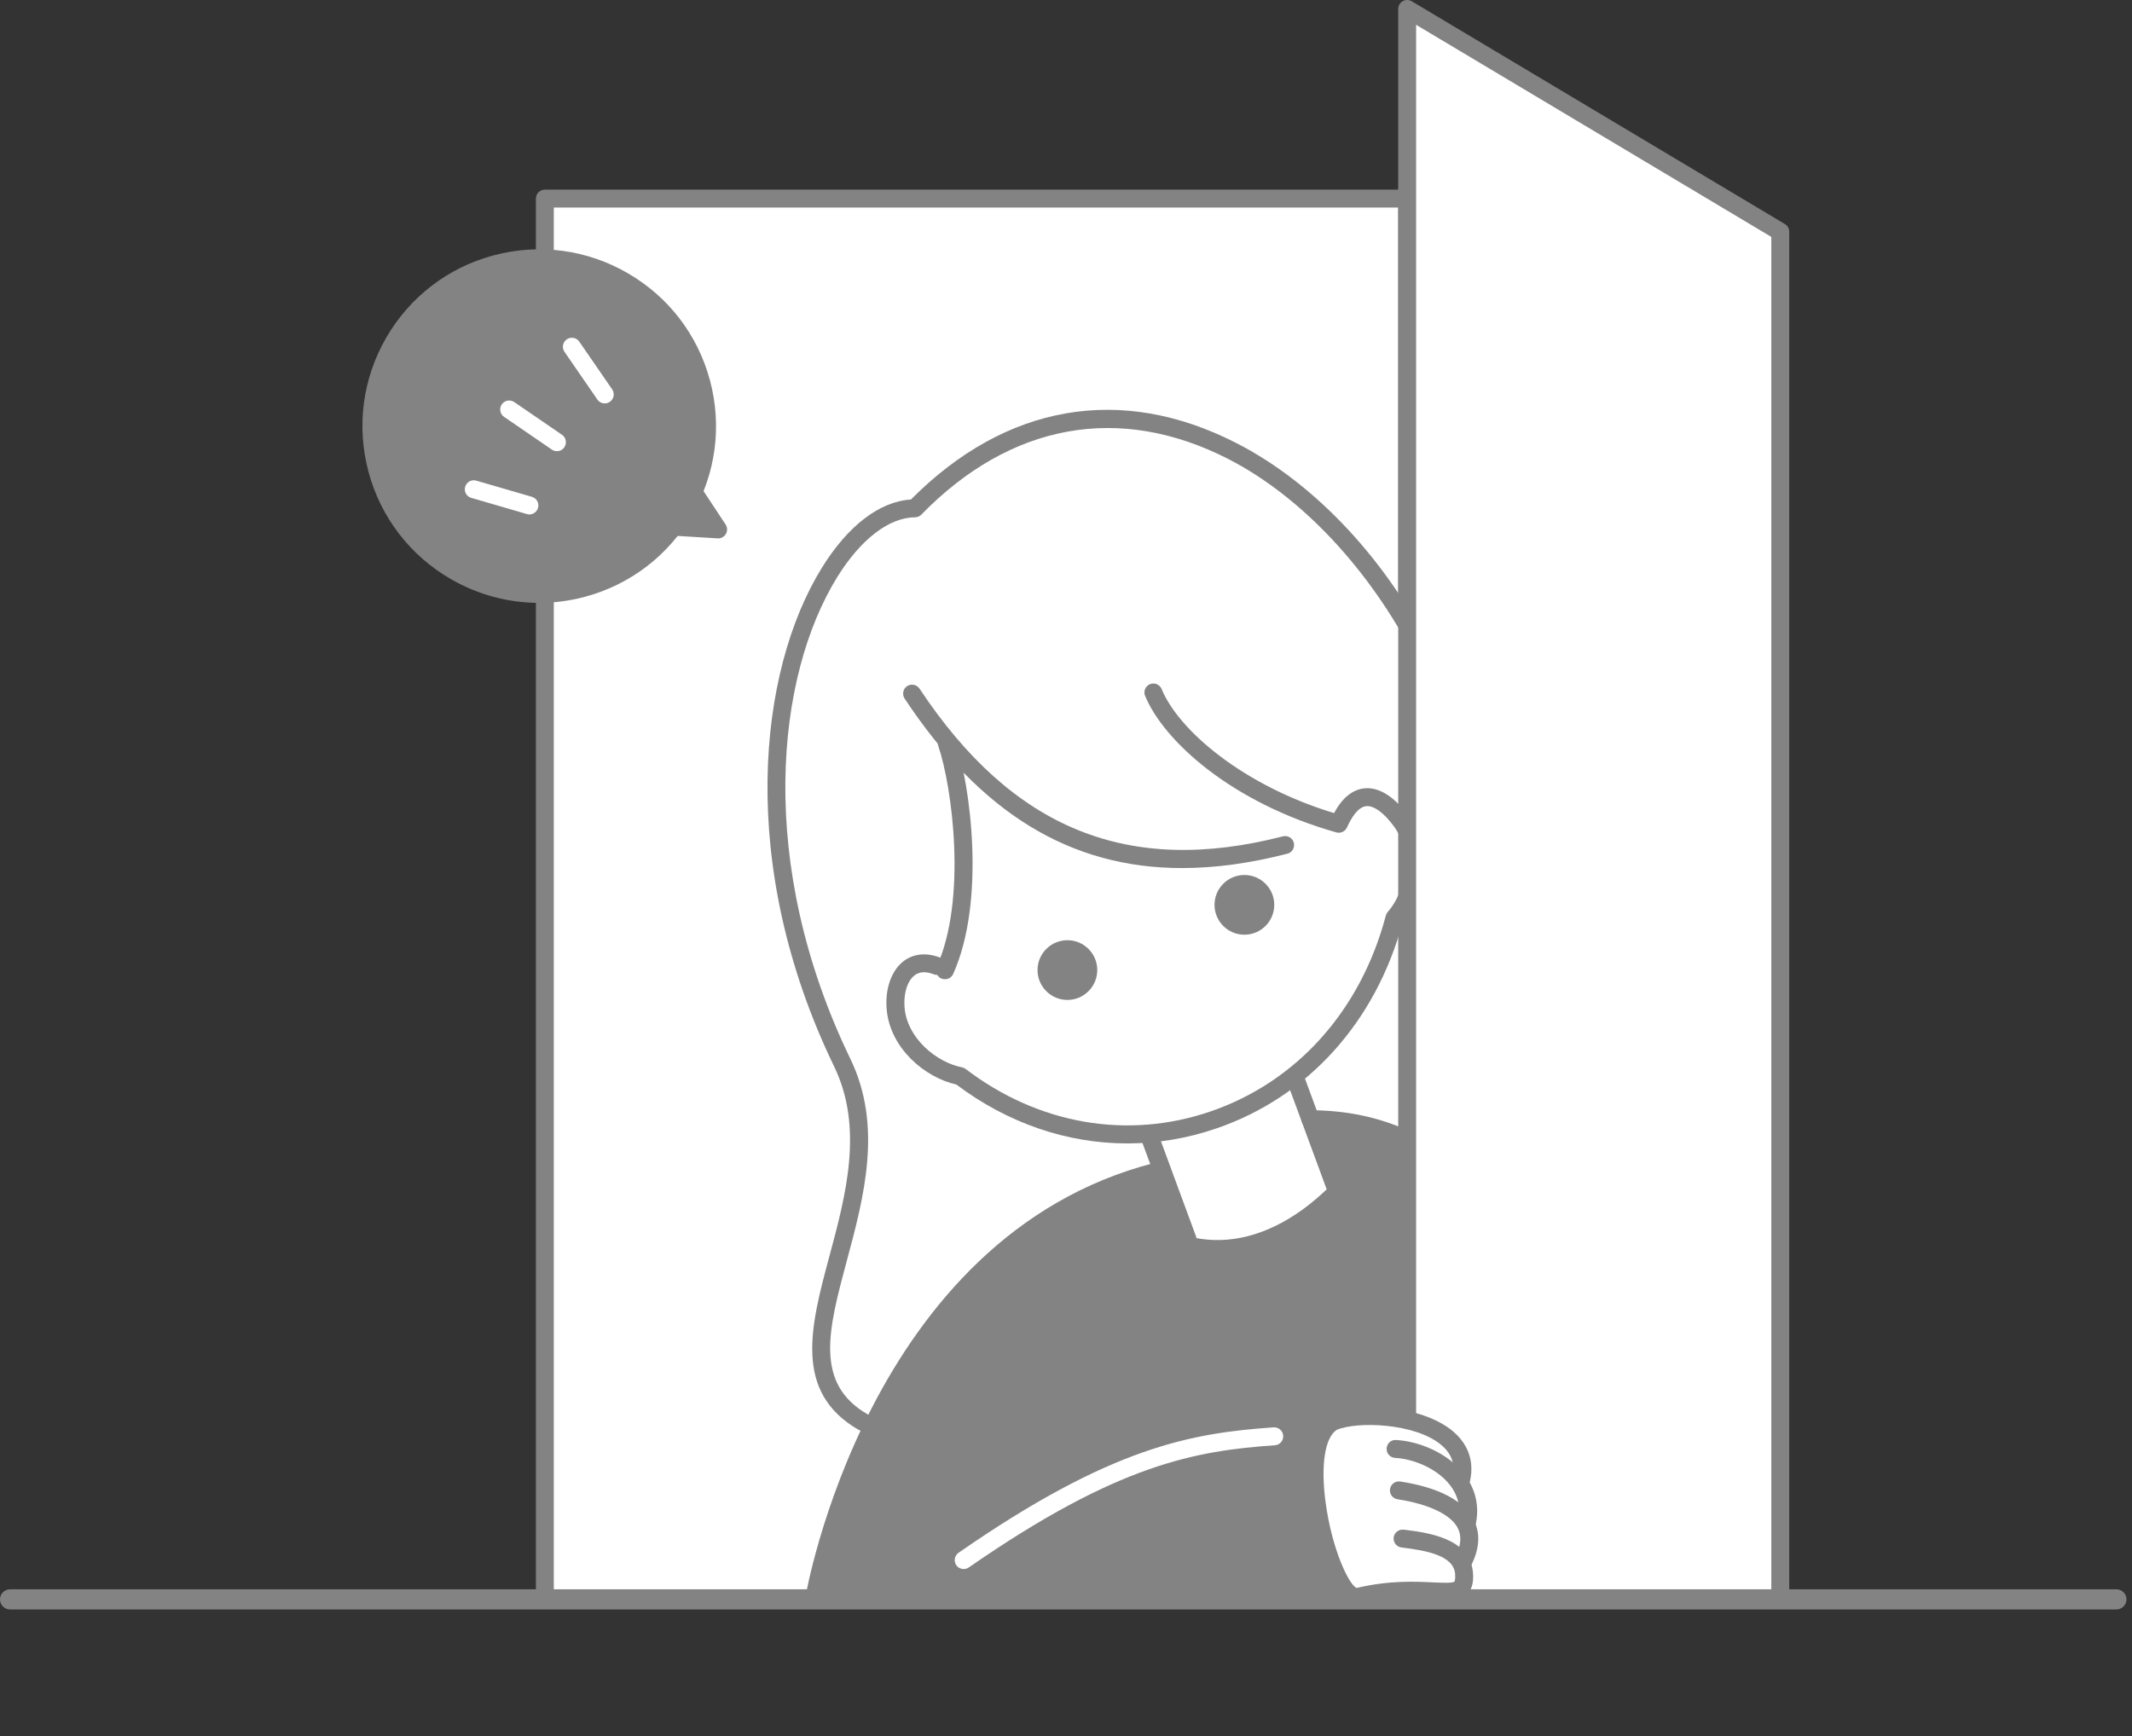 <?xml version="1.0" encoding="UTF-8"?>
<svg xmlns="http://www.w3.org/2000/svg" width="361" height="294" viewBox="0 0 361 294" fill="none">
  <rect x="0" y="0" width="361" height="294" fill="#333333" stroke="none"/>
  <path d="M238.261 33.635H92.25V270.859H238.261V33.635Z" fill="white"></path>
  <path d="M238.269 272.375H92.258C91.417 272.375 90.742 271.7 90.742 270.859V33.635C90.742 32.794 91.417 32.119 92.258 32.119H238.269C239.109 32.119 239.784 32.794 239.784 33.635V270.859C239.784 271.7 239.109 272.375 238.269 272.375ZM93.774 269.344H236.753V35.151H93.774V269.344Z" fill="#838383"></path>
  <path d="M238.269 270.86L238.32 106.252C219.914 73.975 183.778 56.346 154.902 85.566C138.088 85.617 119.135 129.727 141.999 179.213C154.43 206.127 125.758 228.036 147.501 241.856L137.859 270.847H238.282L238.269 270.86Z" fill="white"></path>
  <path d="M239.274 271.866H136.431L146.277 242.276C134.864 234.583 137.628 224.647 140.825 213.171C143.602 203.21 146.735 191.912 141.067 179.633C125.12 145.114 128.966 112.43 139.87 95.349C144.175 88.585 149.346 84.776 154.467 84.56C165.778 73.261 179.025 68.256 192.82 70.064C210.436 72.383 227.772 85.719 239.197 105.742L239.325 105.972L239.274 271.853V271.866ZM139.246 269.84H237.248L237.299 106.519C226.192 87.171 209.48 74.306 192.552 72.077C179.28 70.332 166.517 75.249 155.613 86.279L155.32 86.572H154.9C150.429 86.585 145.563 90.177 141.577 96.431C130.979 113.054 127.285 144.961 142.901 178.779C148.888 191.734 145.64 203.414 142.774 213.706C139.615 225.068 137.118 234.048 148.022 240.99L148.684 241.41L139.233 269.828L139.246 269.84Z" fill="white"></path>
  <path d="M238.27 270.86H271.12C269.859 244.264 262.942 189.556 221.902 189.556L226.016 202.204C223.341 206.025 209.521 215.706 201.101 209.91L195.854 198.434C180.747 201.007 146.61 224.049 137.859 270.86H238.282H238.27Z" fill="#838383"></path>
  <path d="M271.109 272.376C270.268 272.376 269.593 271.688 269.593 270.847C269.593 270.376 269.504 223.438 247.99 201.835C240.87 194.689 232.081 191.059 221.891 191.059C221.05 191.059 220.375 190.384 220.375 189.543C220.375 188.702 221.05 188.027 221.891 188.027C232.922 188.027 242.424 191.951 250.143 199.695C261.899 211.49 267.389 230.24 269.911 243.894C272.637 258.593 272.624 270.732 272.624 270.86C272.624 271.7 271.937 272.376 271.109 272.376Z" fill="#838383"></path>
  <path d="M146.138 242.353C145.883 242.353 145.616 242.289 145.386 242.149C134.254 235.742 137.272 224.52 140.47 212.623C143.195 202.497 146.278 191.02 141.247 180.627C124.751 146.528 128.331 113.602 139.196 96.1C143.603 89.005 148.927 84.942 154.252 84.585C170.288 68.447 189.815 65.033 209.316 75.019C222.843 81.936 235.122 95.157 243.007 111.296C251.337 128.339 254.254 147.305 251.235 164.679C249.236 176.156 256.038 186.295 262.037 195.249C268.941 205.554 275.475 215.298 266.673 224.546C266.1 225.157 265.132 225.183 264.533 224.597C263.922 224.023 263.897 223.055 264.483 222.457C271.259 215.324 267.017 208.114 259.528 196.943C253.21 187.518 246.051 176.831 248.255 164.157C254.764 126.836 232.397 90.228 207.953 77.72C189.573 68.32 171.116 71.657 156.009 87.146C155.729 87.439 155.347 87.604 154.939 87.604C150.532 87.642 145.743 91.323 141.782 97.705C131.362 114.506 128 146.248 143.985 179.315C149.513 190.728 146.265 202.79 143.412 213.426C140.279 225.081 137.807 234.29 146.915 239.525C147.641 239.945 147.896 240.875 147.475 241.601C147.195 242.085 146.686 242.366 146.163 242.366L146.138 242.353Z" fill="#838383"></path>
  <path d="M190.874 193.644C180.71 193.644 170.66 190.243 161.934 183.67C156.521 182.46 150.713 177.467 150.139 170.984C149.821 167.481 150.942 164.322 153.044 162.742C154.725 161.481 156.916 161.29 159.221 162.182C159.998 162.488 160.393 163.367 160.087 164.144C159.782 164.921 158.903 165.303 158.126 165.01C156.801 164.487 155.706 164.538 154.878 165.163C153.63 166.105 152.954 168.283 153.171 170.703C153.629 175.837 158.572 179.913 162.877 180.753C163.106 180.804 163.323 180.893 163.514 181.034C175.806 190.421 190.912 193.045 204.962 188.23C219.597 183.212 230.412 171.124 234.653 155.062C234.717 154.832 234.831 154.616 234.984 154.438C238.016 151.011 239.213 144.439 236.156 140.133C234.462 137.739 232.641 136.376 231.329 136.529C229.902 136.669 228.781 138.567 228.081 140.121C227.775 140.808 226.998 141.178 226.285 140.974C208.503 135.943 197.026 125.46 193.893 117.843C193.574 117.066 193.944 116.187 194.721 115.868C195.485 115.55 196.377 115.919 196.695 116.696C199.574 123.689 210.477 133.026 225.89 137.7C227.278 135.127 228.998 133.714 231.023 133.51C233.519 133.242 236.233 134.987 238.64 138.388C242.563 143.929 241.111 151.826 237.506 156.183C232.946 173.073 221.47 185.797 205.955 191.109C201.013 192.803 195.944 193.644 190.9 193.644H190.874Z" fill="#838383"></path>
  <path d="M180.736 169.341C183.529 169.341 185.793 167.077 185.793 164.284C185.793 161.492 183.529 159.228 180.736 159.228C177.944 159.228 175.68 161.492 175.68 164.284C175.68 167.077 177.944 169.341 180.736 169.341Z" fill="#838383"></path>
  <path d="M210.705 158.297C213.498 158.297 215.762 156.033 215.762 153.24C215.762 150.448 213.498 148.184 210.705 148.184C207.912 148.184 205.648 150.448 205.648 153.24C205.648 156.033 207.912 158.297 210.705 158.297Z" fill="#838383"></path>
  <path d="M200.161 147.012C181.182 147.012 165.973 137.637 153.172 118.302C152.713 117.601 152.904 116.659 153.592 116.2C154.293 115.742 155.235 115.933 155.694 116.62C171.476 140.427 191.028 148.375 217.229 141.637C218.044 141.433 218.872 141.917 219.076 142.732C219.28 143.548 218.796 144.376 217.981 144.579C211.688 146.197 205.752 147.012 200.148 147.012H200.161Z" fill="#838383"></path>
  <path d="M160.006 165.838C159.802 165.838 159.586 165.8 159.382 165.711C158.618 165.367 158.274 164.475 158.618 163.698C163.751 152.26 161.267 133.383 158.86 126.275C158.592 125.486 159.013 124.619 159.815 124.352C160.618 124.084 161.471 124.505 161.739 125.307C164.35 133.039 166.935 152.604 161.395 164.947C161.14 165.507 160.592 165.838 160.006 165.838Z" fill="#838383"></path>
  <path d="M137.84 272.375C137.763 272.375 137.674 272.375 137.598 272.349C136.77 272.209 136.209 271.432 136.35 270.604C136.451 269.993 146.896 209.388 195.477 196.943C196.293 196.739 197.121 197.223 197.324 198.038C197.528 198.854 197.044 199.682 196.229 199.885C149.584 211.833 139.445 270.502 139.343 271.088C139.216 271.827 138.579 272.362 137.853 272.362L137.84 272.375Z" fill="#838383"></path>
  <path d="M201.089 211.425C200.478 211.425 199.892 211.043 199.663 210.432L193.103 192.638C192.81 191.848 193.217 190.982 194.007 190.689C194.797 190.396 195.663 190.803 195.956 191.593L202.516 209.388C202.809 210.177 202.401 211.043 201.612 211.336C201.433 211.4 201.255 211.425 201.089 211.425Z" fill="#838383"></path>
  <path d="M226.003 202.242C225.379 202.242 224.806 201.86 224.577 201.248L218.017 183.454C217.724 182.664 218.132 181.798 218.921 181.505C219.711 181.212 220.577 181.62 220.87 182.41L227.43 200.204C227.723 200.994 227.315 201.86 226.526 202.153C226.347 202.216 226.169 202.242 226.003 202.242Z" fill="#838383"></path>
  <path d="M206.193 213.121C201.174 213.121 196.257 211.427 191.71 207.962C191.048 207.453 190.92 206.497 191.43 205.835C191.939 205.173 192.895 205.033 193.557 205.555C204.498 213.885 218.153 210.37 229.209 196.358C229.732 195.696 230.687 195.594 231.337 196.103C231.999 196.626 232.101 197.581 231.591 198.231C223.86 208.026 214.892 213.108 206.205 213.108L206.193 213.121Z" fill="#838383"></path>
  <path d="M301.444 270.859H238.266V1.523L301.444 39.252V270.859Z" fill="white"></path>
  <path d="M301.444 272.375H238.266C237.425 272.375 236.75 271.7 236.75 270.86V1.524C236.75 0.976 237.043 0.479 237.514 0.199C237.986 -0.068 238.571 -0.068 239.043 0.212L302.221 37.941C302.68 38.221 302.96 38.705 302.96 39.24V270.847C302.96 271.688 302.285 272.363 301.444 272.363V272.375ZM239.782 269.344H299.928V40.119L239.782 4.199V269.344Z" fill="#838383"></path>
  <path d="M224.328 242.061C224.634 241.64 224.978 241.284 225.372 240.991C227.907 238.036 238.569 240.532 238.569 240.532C238.569 240.532 238.568 240.609 238.556 240.71C244.148 242.162 248.886 245.5 247.243 251.321C248.415 253.168 248.937 255.41 248.351 257.983C249.243 259.715 249.243 261.982 247.536 264.925C247.727 265.37 247.854 265.867 247.905 266.428C248.376 272.351 242.492 267.497 229.958 270.402C225.742 271.382 219.577 248.684 224.328 242.048V242.061Z" fill="white"></path>
  <path d="M248.356 259.536C248.242 259.536 248.127 259.536 248.012 259.498C247.197 259.307 246.688 258.492 246.879 257.677C247.388 255.46 246.955 253.41 245.592 251.601C243.312 248.582 239.147 247.054 236.23 246.901C235.389 246.863 234.752 246.149 234.791 245.309C234.829 244.468 235.542 243.793 236.383 243.869C240.102 244.06 245.134 245.958 248.012 249.767C249.923 252.289 250.547 255.269 249.834 258.352C249.668 259.052 249.044 259.524 248.356 259.524V259.536Z" fill="#838383"></path>
  <path d="M247.87 265.726C247.653 265.726 247.424 265.675 247.22 265.573C246.469 265.217 246.137 264.312 246.507 263.548C247.411 261.637 247.513 260.058 246.813 258.733C245.615 256.479 241.909 254.721 236.635 253.906C235.807 253.778 235.234 253.001 235.361 252.173C235.489 251.345 236.279 250.772 237.094 250.9C243.514 251.88 247.793 254.097 249.487 257.307C250.659 259.51 250.57 262.045 249.233 264.847C248.978 265.395 248.43 265.713 247.857 265.713L247.87 265.726Z" fill="#838383"></path>
  <path d="M229.663 271.968C227.753 271.968 225.944 269.93 224.301 265.892C221.422 258.848 218.518 243.372 224.823 239.525C224.874 239.5 224.925 239.474 224.976 239.449C229.447 237.36 240.669 237.857 246.044 242.417C248.808 244.76 249.751 247.881 248.757 251.422C248.528 252.225 247.7 252.696 246.885 252.479C246.082 252.25 245.611 251.409 245.827 250.607C246.502 248.225 245.929 246.302 244.07 244.735C239.586 240.939 229.638 240.697 226.326 242.162C224.326 243.474 223.613 248.148 224.454 254.415C225.562 262.669 228.543 268.58 229.727 268.923C235.268 267.611 239.701 267.841 242.643 267.981C244.044 268.045 245.98 268.146 246.273 267.841C246.273 267.841 246.464 267.612 246.388 266.554C246.133 263.421 241.573 262.593 237.306 262.071C236.478 261.969 235.879 261.204 235.981 260.377C236.083 259.549 236.847 258.963 237.675 259.052C241.611 259.536 248.935 260.44 249.407 266.312C249.496 267.369 249.483 268.885 248.451 269.955C247.19 271.242 245.229 271.153 242.49 271.012C239.561 270.872 235.548 270.669 230.288 271.879C230.071 271.93 229.867 271.955 229.651 271.955L229.663 271.968Z" fill="#838383"></path>
  <path d="M163.178 265.726C162.694 265.726 162.222 265.497 161.93 265.076C161.445 264.389 161.624 263.446 162.312 262.962C188.245 244.964 201.811 242.697 215.657 241.728C216.497 241.678 217.223 242.302 217.274 243.142C217.338 243.983 216.701 244.709 215.86 244.76C202.473 245.703 189.328 247.906 164.031 265.459C163.764 265.637 163.471 265.726 163.165 265.726H163.178Z" fill="white"></path>
  <path d="M358.359 272.567H1.707C0.764 272.567 0 271.803 0 270.86C0 269.918 0.764 269.153 1.707 269.153H358.359C359.301 269.153 360.065 269.918 360.065 270.86C360.065 271.803 359.301 272.567 358.359 272.567Z" fill="#838383"></path>
  <path d="M91.311 100.57C106.999 100.57 119.716 87.853 119.716 72.165C119.716 56.478 106.999 43.761 91.311 43.761C75.624 43.761 62.906 56.478 62.906 72.165C62.906 87.853 75.624 100.57 91.311 100.57Z" fill="#838383"></path>
  <path d="M91.26 102.099C86.076 102.099 80.956 100.736 76.345 98.074C69.428 94.074 64.473 87.629 62.397 79.91C60.334 72.191 61.391 64.128 65.39 57.199C69.39 50.283 75.835 45.328 83.554 43.252C91.273 41.188 99.336 42.245 106.265 46.245C113.182 50.245 118.137 56.69 120.213 64.409C122.276 72.128 121.219 80.191 117.22 87.12C113.22 94.036 106.775 98.991 99.056 101.067C96.483 101.755 93.859 102.099 91.26 102.099ZM91.35 45.264C89.019 45.264 86.662 45.57 84.344 46.194C77.402 48.054 71.606 52.499 68.014 58.715C64.422 64.931 63.467 72.178 65.327 79.121C67.186 86.062 71.632 91.858 77.848 95.45C84.064 99.042 91.311 99.997 98.253 98.138C105.195 96.278 110.991 91.833 114.583 85.617C118.175 79.401 119.13 72.153 117.27 65.211C115.411 58.269 110.965 52.474 104.749 48.882C100.61 46.487 96.011 45.264 91.35 45.264Z" fill="#838383"></path>
  <path d="M121.59 89.655L109.133 88.903L114.712 79.235L121.59 89.655Z" fill="#838383"></path>
  <path d="M121.588 91.171C121.588 91.171 121.524 91.171 121.498 91.171L109.041 90.419C108.519 90.381 108.047 90.088 107.793 89.629C107.538 89.171 107.551 88.61 107.818 88.152L113.397 78.484C113.665 78.025 114.136 77.745 114.671 77.72C115.219 77.72 115.69 77.962 115.983 78.408L122.861 88.827C123.18 89.311 123.192 89.922 122.912 90.419C122.645 90.89 122.135 91.183 121.6 91.183L121.588 91.171ZM111.665 87.54L118.645 87.961L114.798 82.127L111.665 87.54Z" fill="#838383"></path>
  <path d="M89.632 87.121C89.492 87.121 89.352 87.108 89.212 87.057L79.799 84.318C78.996 84.089 78.525 83.249 78.767 82.433C79.009 81.618 79.849 81.159 80.652 81.401L90.065 84.14C90.867 84.369 91.339 85.21 91.097 86.025C90.906 86.688 90.294 87.121 89.645 87.121H89.632Z" fill="white"></path>
  <path d="M94.296 76.408C94.002 76.408 93.697 76.319 93.442 76.141L85.354 70.6C84.666 70.129 84.488 69.186 84.959 68.486C85.43 67.798 86.373 67.619 87.073 68.091L95.162 73.632C95.85 74.103 96.028 75.045 95.556 75.746C95.263 76.179 94.792 76.408 94.308 76.408H94.296Z" fill="white"></path>
  <path d="M102.394 68.32C101.91 68.32 101.439 68.09 101.146 67.657L95.579 59.582C95.108 58.894 95.274 57.951 95.974 57.467C96.662 56.996 97.605 57.161 98.089 57.862L103.655 65.938C104.126 66.626 103.961 67.568 103.26 68.052C102.993 68.23 102.7 68.32 102.407 68.32H102.394Z" fill="white"></path>
</svg>

